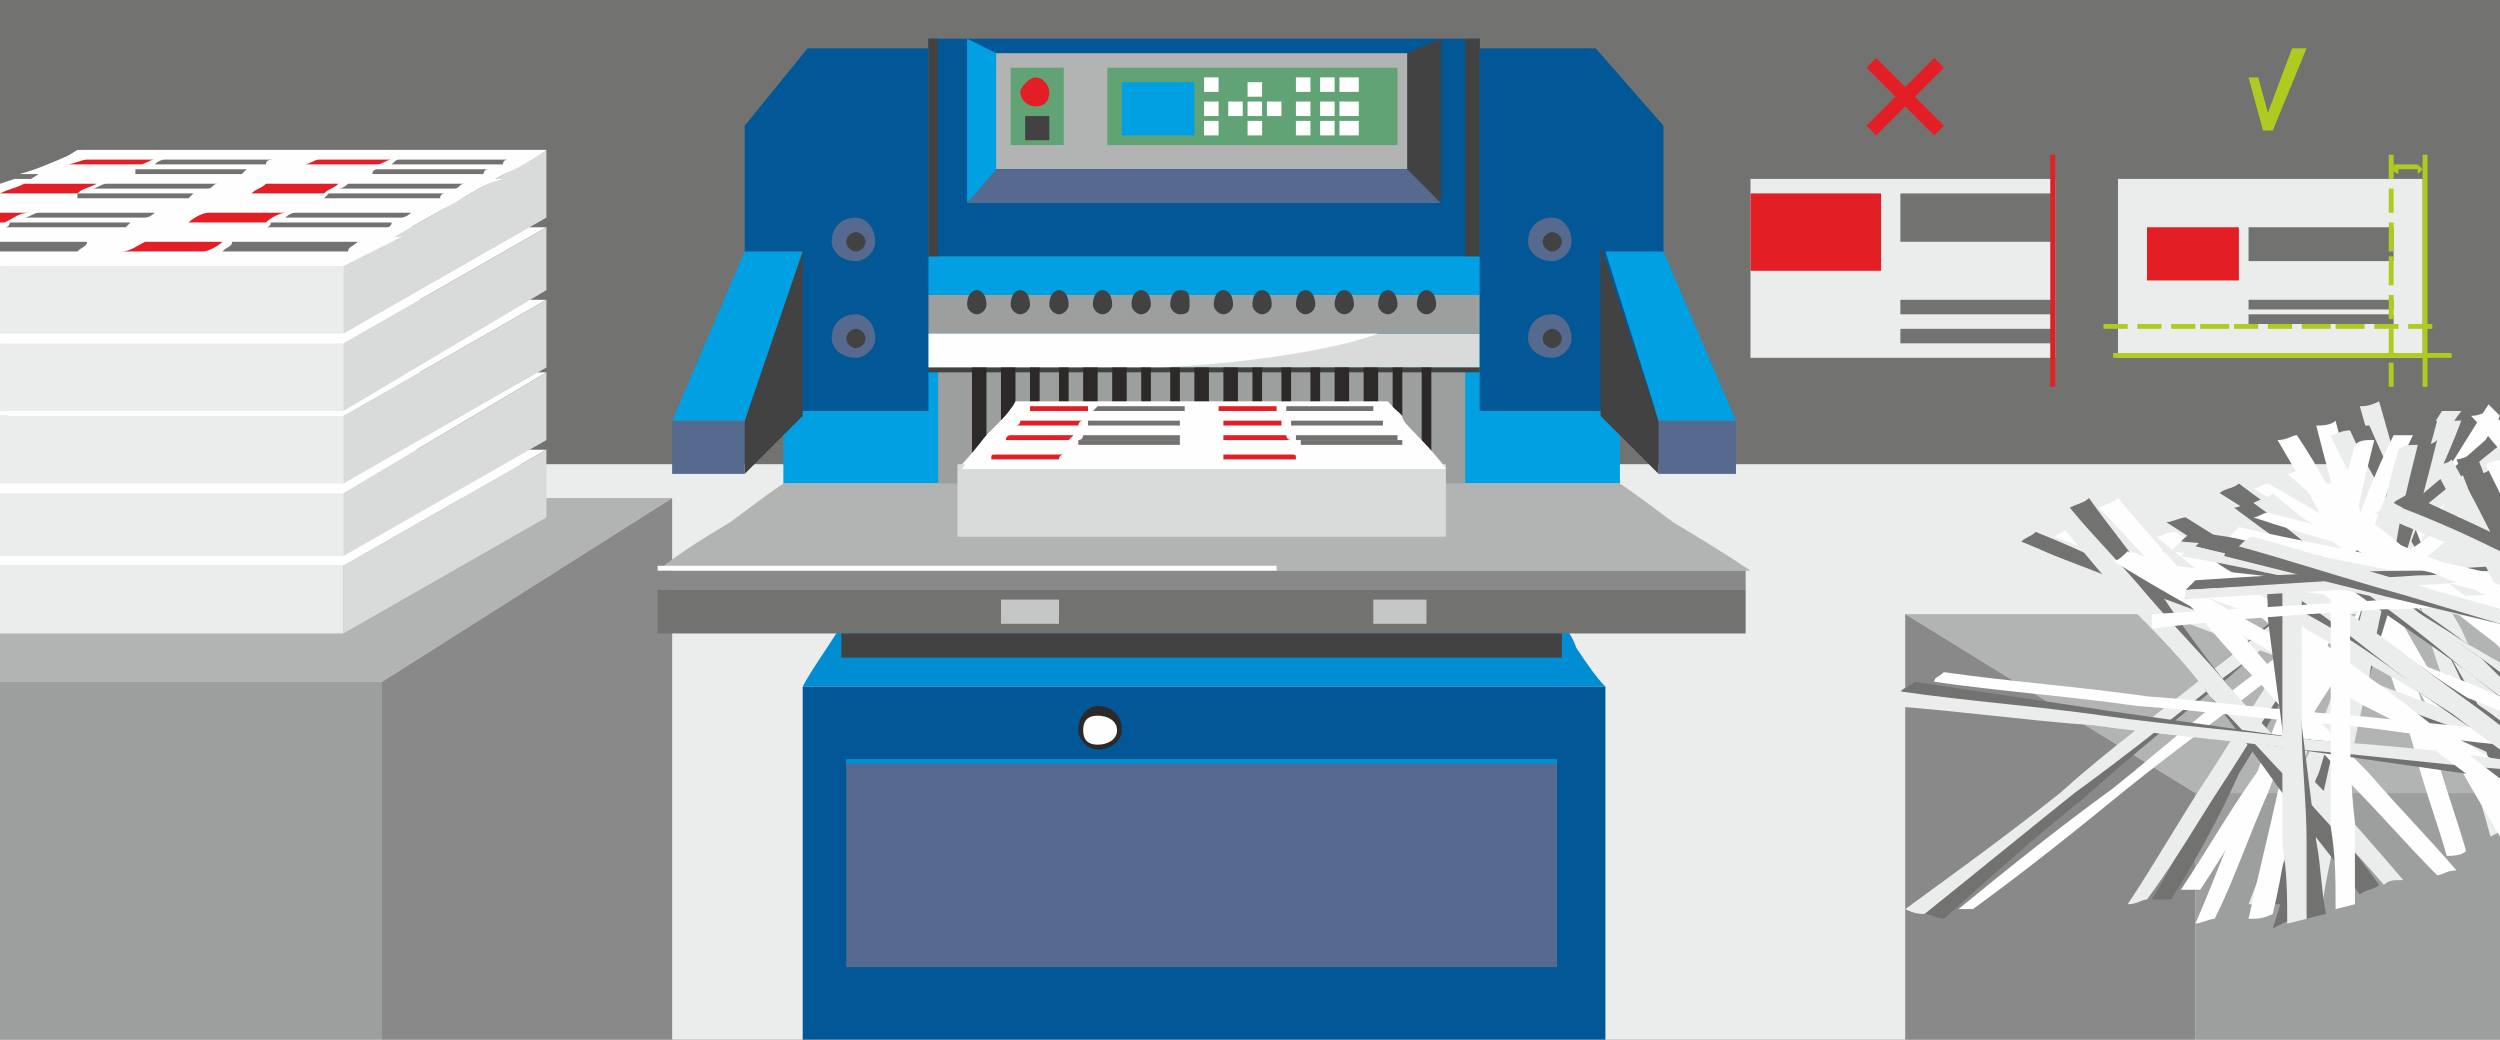 <?xml version="1.0" encoding="UTF-8"?>
<!DOCTYPE svg PUBLIC "-//W3C//DTD SVG 1.1//EN" "http://www.w3.org/Graphics/SVG/1.1/DTD/svg11.dtd">
<!-- Creator: CorelDRAW X7 -->
<svg xmlns="http://www.w3.org/2000/svg" xml:space="preserve" width="517px" height="215px" version="1.1" shape-rendering="geometricPrecision" text-rendering="geometricPrecision" image-rendering="optimizeQuality" fill-rule="evenodd" clip-rule="evenodd"
viewBox="0 0 517 215"
 xmlns:xlink="http://www.w3.org/1999/xlink">
 <g id="Слой_x0020_1">
  <g id="_715115360">
   <polygon fill="#727271" points="0,0 517,0 517,215 0,215 "/>
   <polygon fill="#EBECEC" points="517,215 0,215 0,96 517,96 "/>
   <polygon fill="#B2B3B3" points="139,103 0,103 0,141 79,141 "/>
   <polygon fill="#9D9E9E" points="0,141 79,141 79,215 0,215 "/>
   <polygon fill="#898989" points="139,103 139,215 79,215 79,141 "/>
   <polygon fill="#00A0E3" points="162,100 335,100 335,53 162,53 "/>
   <polygon fill="#D9DADA" points="192,76 306,76 306,69 192,69 "/>
   <polygon fill="#9D9E9E" points="194,76 303,76 303,100 194,100 "/>
   <polygon fill="#9D9E9E" points="191,61 306,61 306,69 191,69 "/>
   <path fill="#FEFEFE" d="M191 76l49 0c20,-1 37,-4 45,-7l-94 0 0 7z"/>
   <polygon fill="#434242" points="191,77 306,77 306,76 191,76 "/>
   <path fill="#008DD2" d="M166 142c27,0 55,0 83,0 27,0 55,0 83,0 -2,-2 -4,-5 -6,-8 -1,-3 -3,-5 -4,-7 -25,0 -49,0 -73,0 -25,0 -49,0 -73,0 -2,2 -3,4 -5,7 -2,3 -4,6 -5,8z"/>
   <path fill="none" d="M198 19c3,0 5,2 5,5 0,2 -2,4 -5,4 -3,0 -5,-2 -5,-4 0,-3 2,-5 5,-5z"/>
   <path fill="none" d="M198 22c1,0 2,1 2,2 0,1 -1,2 -2,2 -1,0 -2,-1 -2,-2 0,-1 1,-2 2,-2z"/>
   <polygon fill="#025896" points="192,8 306,8 306,53 192,53 "/>
   <polygon fill="#B2B3B3" points="205,11 293,11 293,35 205,35 "/>
   <polygon fill="#61A375" points="209,14 220,14 220,30 209,30 "/>
   <path fill="#E31E24" d="M214 16c2,0 3,2 3,3 0,2 -1,3 -3,3 -1,0 -3,-1 -3,-3 0,-1 2,-3 3,-3z"/>
   <polygon fill="#434242" points="212,24 217,24 217,29 212,29 "/>
   <polygon fill="#61A375" points="229,14 289,14 289,30 229,30 "/>
   <polygon fill="#00A0E3" points="232,17 247,17 247,28 232,28 "/>
   <polygon fill="#FEFEFE" points="258,17 261,17 261,20 258,20 "/>
   <polygon fill="#FEFEFE" points="258,21 261,21 261,24 258,24 "/>
   <polygon fill="#FEFEFE" points="258,25 261,25 261,28 258,28 "/>
   <polygon fill="#FEFEFE" points="265,21 265,24 262,24 262,21 "/>
   <polygon fill="#FEFEFE" points="257,21 257,24 254,24 254,21 "/>
   <polygon fill="#FEFEFE" points="252,16 252,19 249,19 249,16 "/>
   <polygon fill="#FEFEFE" points="252,21 252,24 249,24 249,21 "/>
   <polygon fill="#FEFEFE" points="252,25 252,28 249,28 249,25 "/>
   <polygon fill="#FEFEFE" points="271,16 271,19 268,19 268,16 "/>
   <polygon fill="#FEFEFE" points="271,21 271,24 268,24 268,21 "/>
   <polygon fill="#FEFEFE" points="271,25 271,28 268,28 268,25 "/>
   <polygon fill="#FEFEFE" points="276,16 276,19 273,19 273,16 "/>
   <polygon fill="#FEFEFE" points="276,21 276,24 273,24 273,21 "/>
   <polygon fill="#FEFEFE" points="276,25 276,28 273,28 273,25 "/>
   <polygon fill="#FEFEFE" points="281,16 281,19 277,19 277,16 "/>
   <polygon fill="#FEFEFE" points="281,21 281,24 277,24 277,21 "/>
   <polygon fill="#FEFEFE" points="281,25 281,28 277,28 277,25 "/>
   <path fill="#56698F" d="M200 42c16,0 32,0 49,0 16,0 32,0 49,0 -1,-1 -2,-2 -3,-4 -1,-1 -2,-2 -2,-3 -15,0 -30,0 -44,0 -15,0 -30,0 -44,0 -1,1 -2,2 -3,3 -1,2 -1,3 -2,4z"/>
   <polygon fill="none" points="192,61 306,61 306,53 192,53 "/>
   <polygon fill="#2B2A29" points="201,100 204,100 204,76 201,76 "/>
   <polygon fill="#2B2A29" points="207,100 210,100 210,76 207,76 "/>
   <polygon fill="#2B2A29" points="213,100 215,100 215,76 213,76 "/>
   <polygon fill="#2B2A29" points="219,100 221,100 221,76 219,76 "/>
   <polygon fill="#2B2A29" points="224,100 227,100 227,76 224,76 "/>
   <polygon fill="#2B2A29" points="230,100 233,100 233,76 230,76 "/>
   <polygon fill="#2B2A29" points="236,100 238,100 238,76 236,76 "/>
   <polygon fill="#2B2A29" points="242,100 244,100 244,76 242,76 "/>
   <polygon fill="#2B2A29" points="247,100 250,100 250,76 247,76 "/>
   <polygon fill="#2B2A29" points="253,100 256,100 256,76 253,76 "/>
   <polygon fill="#2B2A29" points="259,100 261,100 261,76 259,76 "/>
   <polygon fill="#2B2A29" points="265,100 267,100 267,76 265,76 "/>
   <polygon fill="#2B2A29" points="271,100 273,100 273,76 271,76 "/>
   <polygon fill="#2B2A29" points="276,100 279,100 279,76 276,76 "/>
   <polygon fill="#2B2A29" points="282,100 285,100 285,76 282,76 "/>
   <polygon fill="#2B2A29" points="288,100 290,100 290,76 288,76 "/>
   <polygon fill="#2B2A29" points="294,100 296,100 296,76 294,76 "/>
   <polygon fill="#025896" points="306,10 330,10 344,26 344,85 306,85 "/>
   <path fill="#56698F" d="M321 45c-3,0 -5,2 -5,5 0,2 2,4 5,4 2,0 4,-2 4,-4 0,-3 -2,-5 -4,-5z"/>
   <path fill="#56698F" d="M321 65c-3,0 -5,2 -5,5 0,2 2,4 5,4 2,0 4,-2 4,-4 0,-3 -2,-5 -4,-5z"/>
   <polygon fill="#56698F" points="343,87 359,87 359,98 343,98 "/>
   <polygon fill="#434242" points="343,87 331,51 331,86 343,98 "/>
   <polygon fill="#00A0E3" points="343,87 359,87 344,52 332,52 "/>
   <path fill="#434242" d="M321 48c-1,0 -2,1 -2,2 0,1 1,2 2,2 1,0 2,-1 2,-2 0,-1 -1,-2 -2,-2z"/>
   <path fill="#434242" d="M321 68c-1,0 -2,1 -2,2 0,1 1,2 2,2 1,0 2,-1 2,-2 0,-1 -1,-2 -2,-2z"/>
   <polygon fill="#025896" points="192,10 167,10 154,26 154,85 192,85 "/>
   <path fill="#56698F" d="M177 45c2,0 4,2 4,5 0,2 -2,4 -4,4 -3,0 -5,-2 -5,-4 0,-3 2,-5 5,-5z"/>
   <path fill="#56698F" d="M177 65c2,0 4,2 4,5 0,2 -2,4 -4,4 -3,0 -5,-2 -5,-4 0,-3 2,-5 5,-5z"/>
   <polygon fill="#56698F" points="154,87 139,87 139,98 154,98 "/>
   <polygon fill="#434242" points="154,87 166,51 166,86 154,98 "/>
   <polygon fill="#00A0E3" points="154,87 139,87 154,52 166,52 "/>
   <path fill="#434242" d="M177 48c1,0 2,1 2,2 0,1 -1,2 -2,2 -1,0 -2,-1 -2,-2 0,-1 1,-2 2,-2z"/>
   <path fill="#434242" d="M177 68c1,0 2,1 2,2 0,1 -1,2 -2,2 -1,0 -2,-1 -2,-2 0,-1 1,-2 2,-2z"/>
   <path fill="#B2B3B3" d="M162 100c29,0 58,0 87,0 28,0 57,0 86,0 3,2 7,5 11,8 5,3 10,6 16,10 -38,0 -76,0 -113,0 -38,0 -76,0 -113,0 5,-4 10,-7 15,-10 4,-3 8,-6 11,-8z"/>
   <polygon fill="#898989" points="136,118 361,118 361,122 136,122 "/>
   <polygon fill="#727271" points="136,122 361,122 361,131 136,131 "/>
   <polygon fill="#C5C6C6" points="207,124 219,124 219,129 207,129 "/>
   <polygon fill="#C5C6C6" points="284,124 295,124 295,129 284,129 "/>
   <polygon fill="#434242" points="174,131 323,131 323,136 174,136 "/>
   <polygon fill="#025896" points="166,142 332,142 332,215 166,215 "/>
   <path fill="#2B2A29" d="M227 146c3,0 5,2 5,5 0,2 -2,4 -5,4 -2,0 -4,-2 -4,-4 0,-3 2,-5 4,-5z"/>
   <polygon fill="#56698F" points="175,157 322,157 322,200 175,200 "/>
   <path fill="#FEFEFE" d="M227 148c2,0 4,1 4,3 0,2 -2,3 -4,3 -2,0 -3,-1 -3,-3 0,-2 1,-3 3,-3z"/>
   <polygon fill="#008DD2" points="175,157 322,157 322,158 175,158 "/>
   <polygon fill="#FEFEFE" points="136,118 264,118 264,117 136,117 "/>
   <polygon fill="#434242" points="192,8 194,8 194,53 192,53 "/>
   <polygon fill="#434242" points="303,8 306,8 306,53 303,53 "/>
   <polygon fill="#434242" points="298,42 298,8 291,11 291,35 "/>
   <polygon fill="#00A0E3" points="200,42 200,8 206,11 206,35 "/>
   <path fill="#434242" d="M202 60c1,0 2,1 2,3 0,1 -1,2 -2,2 -1,0 -2,-1 -2,-2 0,-2 1,-3 2,-3z"/>
   <path fill="#434242" d="M211 60c1,0 2,1 2,3 0,1 -1,2 -2,2 -1,0 -2,-1 -2,-2 0,-2 1,-3 2,-3z"/>
   <path fill="#434242" d="M219 60c1,0 2,1 2,3 0,1 -1,2 -2,2 -1,0 -2,-1 -2,-2 0,-2 1,-3 2,-3z"/>
   <path fill="#434242" d="M228 60c1,0 2,1 2,3 0,1 -1,2 -2,2 -1,0 -2,-1 -2,-2 0,-2 1,-3 2,-3z"/>
   <path fill="#434242" d="M236 60c1,0 2,1 2,3 0,1 -1,2 -2,2 -1,0 -2,-1 -2,-2 0,-2 1,-3 2,-3z"/>
   <path fill="#434242" d="M244 60c2,0 2,1 2,3 0,1 0,2 -2,2 -1,0 -2,-1 -2,-2 0,-2 1,-3 2,-3z"/>
   <path fill="#434242" d="M253 60c1,0 2,1 2,3 0,1 -1,2 -2,2 -1,0 -2,-1 -2,-2 0,-2 1,-3 2,-3z"/>
   <path fill="#434242" d="M261 60c1,0 2,1 2,3 0,1 -1,2 -2,2 -1,0 -2,-1 -2,-2 0,-2 1,-3 2,-3z"/>
   <path fill="#434242" d="M270 60c1,0 2,1 2,3 0,1 -1,2 -2,2 -1,0 -2,-1 -2,-2 0,-2 1,-3 2,-3z"/>
   <path fill="#434242" d="M278 60c1,0 2,1 2,3 0,1 -1,2 -2,2 -1,0 -2,-1 -2,-2 0,-2 1,-3 2,-3z"/>
   <path fill="#434242" d="M287 60c1,0 2,1 2,3 0,1 -1,2 -2,2 -1,0 -2,-1 -2,-2 0,-2 1,-3 2,-3z"/>
   <path fill="#434242" d="M295 60c1,0 2,1 2,3 0,1 -1,2 -2,2 -1,0 -2,-1 -2,-2 0,-2 1,-3 2,-3z"/>
   <path fill="#FEFEFE" d="M210 83c13,0 26,0 39,0 12,0 25,0 38,0 2,2 3,4 5,6 2,2 5,5 7,8 -17,0 -34,0 -50,0 -17,0 -34,0 -51,0 3,-3 5,-6 7,-8 2,-2 4,-4 5,-6z"/>
   <polygon fill="#D9DADA" points="198,96 299,96 299,111 198,111 "/>
   <polygon fill="#EBECEC" points="0,117 71,117 71,131 0,131 "/>
   <polygon fill="#FEFEFE" points="0,117 71,117 113,93 16,93 0,102 "/>
   <polygon fill="#D9DADA" points="71,131 71,117 113,93 113,107 "/>
   <polygon fill="#EBECEC" points="0,102 71,102 71,115 0,115 "/>
   <polygon fill="#FEFEFE" points="0,102 71,102 113,77 16,77 0,87 "/>
   <polygon fill="#D9DADA" points="71,115 71,102 113,77 113,91 "/>
   <polygon fill="#EBECEC" points="0,86 71,86 71,100 0,100 "/>
   <polygon fill="#FEFEFE" points="0,86 71,86 113,62 16,62 0,71 "/>
   <polygon fill="#D9DADA" points="71,100 71,86 113,62 113,76 "/>
   <polygon fill="#EBECEC" points="0,71 71,71 71,85 0,85 "/>
   <polygon fill="#FEFEFE" points="0,71 71,71 113,47 16,47 0,56 "/>
   <polygon fill="#D9DADA" points="71,85 71,71 113,47 113,60 "/>
   <polygon fill="#EBECEC" points="0,55 71,55 71,69 0,69 "/>
   <polygon fill="#FEFEFE" points="0,55 71,55 113,31 16,31 0,41 "/>
   <polygon fill="#D9DADA" points="71,69 71,55 113,31 113,45 "/>
   <polygon fill="#EBECEC" points="362,37 425,37 425,74 362,74 "/>
   <polygon fill="#E31E24" points="362,40 389,40 389,56 362,56 "/>
   <polygon fill="#727271" points="393,62 425,62 425,65 393,65 "/>
   <polygon fill="#727271" points="393,68 425,68 425,71 393,71 "/>
   <polygon fill="#727271" points="393,40 425,40 425,50 393,50 "/>
   <polygon fill="#EBECEC" points="438,37 501,37 501,74 438,74 "/>
   <polygon fill="#E31E24" points="444,47 463,47 463,58 444,58 "/>
   <polygon fill="#727271" points="465,62 495,62 495,64 465,64 "/>
   <polygon fill="#727271" points="465,65 495,65 495,67 465,67 "/>
   <polygon fill="#727271" points="465,47 495,47 495,54 465,54 "/>
   <polygon fill="#B0CB1F" points="502,80 501,80 501,32 502,32 "/>
   <polygon fill="#B0CB1F" points="495,37 494,37 494,32 495,32 "/>
   <polygon fill="#B0CB1F" points="495,35 495,34 500,34 500,35 "/>
   <polygon fill="#B0CB1F" points="494,35 496,34 496,36 "/>
   <polygon fill="#B0CB1F" points="501,35 500,34 500,36 "/>
   <polygon fill="#B0CB1F" points="495,44 494,44 494,39 495,39 "/>
   <polygon fill="#B0CB1F" points="495,52 494,52 494,46 495,46 "/>
   <polygon fill="#B0CB1F" points="495,59 494,59 494,53 495,53 "/>
   <polygon fill="#B0CB1F" points="495,66 494,66 494,61 495,61 "/>
   <polygon fill="#B0CB1F" points="495,73 494,73 494,68 495,68 "/>
   <polygon fill="#B0CB1F" points="495,80 494,80 494,75 495,75 "/>
   <polygon fill="#B0CB1F" points="437,74 437,73 507,73 507,74 "/>
   <polygon fill="#B0CB1F" points="498,68 498,67 503,67 503,68 "/>
   <polygon fill="#B0CB1F" points="491,68 491,67 496,67 496,68 "/>
   <polygon fill="#B0CB1F" points="483,68 483,67 489,67 489,68 "/>
   <polygon fill="#B0CB1F" points="476,68 476,67 482,67 482,68 "/>
   <polygon fill="#B0CB1F" points="469,68 469,67 474,67 474,68 "/>
   <polygon fill="#B0CB1F" points="462,68 462,67 467,67 467,68 "/>
   <polygon fill="#B0CB1F" points="455,68 455,67 461,67 461,68 "/>
   <polygon fill="#B0CB1F" points="449,68 449,67 454,67 454,68 "/>
   <polygon fill="#B0CB1F" points="442,68 442,67 447,67 447,68 "/>
   <polygon fill="#B0CB1F" points="435,68 435,67 440,67 440,68 "/>
   <polygon fill="#E31E24" points="425,80 424,80 424,32 425,32 "/>
   <polygon fill="#E31E24" points="386,14 388,12 402,26 400,28 "/>
   <polygon fill="#E31E24" points="400,12 402,14 388,28 386,26 "/>
   <polygon fill="#B0CB1F" points="474,10 477,10 470,27 468,26 "/>
   <polygon fill="#B0CB1F" points="465,16 468,27 470,27 467,16 "/>
   <polygon fill="#B2B3B3" points="394,127 517,127 517,164 454,164 "/>
   <polygon fill="#9D9E9E" points="517,164 454,164 454,215 517,215 "/>
   <polygon fill="#898989" points="394,127 394,215 454,215 454,164 "/>
   <path fill="#727271" d="M483 85c1,0 3,0 4,-1 3,7 6,14 9,21 3,7 6,14 9,21 3,7 7,15 10,22l2 5 0 11c-2,-5 -4,-10 -6,-15 -4,-7 -7,-14 -10,-22 -3,-7 -6,-14 -9,-21 -3,-7 -6,-14 -9,-21z"/>
   <path fill="#EBECEC" d="M488 84c1,0 2,0 4,-1 2,7 4,14 6,22 3,7 5,14 7,21 3,8 5,15 7,23 2,5 3,10 5,15l0 8 -2 1c-2,-8 -5,-16 -7,-23 -2,-8 -5,-15 -7,-23 -2,-7 -4,-14 -7,-22 -2,-7 -4,-14 -6,-21z"/>
   <path fill="#FEFEFE" d="M479 88c1,0 3,0 4,-1 2,8 4,15 6,22 3,7 5,14 7,22 3,7 5,15 7,22 2,8 5,16 7,23 -1,1 -3,1 -4,1 -2,-7 -5,-15 -7,-23 -2,-7 -5,-15 -7,-22 -2,-8 -4,-15 -7,-22 -2,-7 -4,-14 -6,-22z"/>
   <path fill="#727271" d="M449 186c-1,0 -3,0 -4,0 5,-8 9,-17 14,-26 5,-8 10,-17 14,-25 5,-9 9,-17 14,-25 4,-8 9,-16 13,-24 1,0 3,-1 4,-1 -4,8 -9,17 -13,25 -5,8 -9,16 -14,25 -4,8 -9,17 -14,25 -4,9 -9,18 -14,26z"/>
   <path fill="#EBECEC" d="M444 186c-1,0 -2,1 -4,1 6,-9 11,-18 17,-27 5,-8 11,-17 16,-25 6,-9 11,-17 16,-25 5,-8 11,-17 16,-25 1,0 2,0 4,0 -6,8 -11,17 -16,25 -5,8 -11,16 -16,25 -5,8 -11,17 -16,25 -6,9 -11,18 -17,26z"/>
   <path fill="#FEFEFE" d="M455 184c-1,0 -2,0 -4,0 6,-9 11,-18 17,-26 5,-9 11,-17 16,-26 5,-8 11,-16 16,-25 5,-8 10,-16 15,-24 1,0 1,0 2,0l0 3c-4,7 -9,14 -13,21 -6,8 -11,17 -16,25 -5,9 -11,17 -16,26 -6,8 -11,17 -17,26z"/>
   <path fill="#727271" d="M517 149c-3,-6 -6,-13 -8,-19 -4,-7 -7,-14 -10,-22 -3,-7 -6,-13 -9,-20 -1,0 -2,0 -4,1 3,7 6,14 9,21 3,7 6,14 9,21 4,7 7,14 10,22 1,2 2,4 3,7l0 -11z"/>
   <path fill="#EBECEC" d="M517 145c-3,-5 -6,-10 -8,-15 -4,-7 -8,-14 -12,-21 -4,-7 -8,-13 -11,-20 -2,0 -3,1 -4,1 3,7 7,13 11,20 4,7 8,14 11,21 4,7 8,14 12,21l1 1 0 -8z"/>
   <path fill="#FEFEFE" d="M517 165c-2,-5 -5,-9 -7,-13 -4,-7 -8,-14 -12,-21 -4,-7 -8,-14 -12,-21 -3,-7 -7,-14 -11,-20 -1,0 -2,1 -4,1 4,7 8,13 11,20 4,7 8,14 12,21 4,7 8,14 12,21 3,7 7,13 11,20l0 -8z"/>
   <path fill="#727271" d="M421 110c-1,1 -2,1 -3,2 10,4 19,9 29,13 10,4 20,9 29,13 10,5 21,10 31,14 3,2 7,3 10,5l0 -4 -7 -3c-10,-4 -20,-9 -30,-13 -10,-5 -20,-9 -30,-14 -9,-4 -19,-9 -29,-13z"/>
   <path fill="#EBECEC" d="M417 112c-1,1 -2,1 -3,2 10,4 21,8 31,12 10,4 21,8 32,12 10,5 21,9 32,13 2,1 5,2 8,3l0 -3 -5 -2c-11,-4 -22,-8 -32,-12 -11,-5 -21,-9 -32,-13 -10,-4 -20,-8 -31,-12z"/>
   <path fill="#FEFEFE" d="M428 109c-1,1 -2,1 -3,2 10,4 20,8 30,12 11,4 21,8 32,12 10,4 20,8 30,12l0 -3c-9,-4 -18,-7 -27,-11 -10,-4 -21,-8 -31,-12 -11,-4 -21,-8 -31,-12z"/>
   <path fill="#727271" d="M500 88c1,0 3,-1 4,-1 -2,8 -5,16 -7,24 -3,8 -5,17 -8,25 -2,8 -5,16 -7,25 -3,8 -5,17 -8,26 -1,0 -3,0 -4,0 2,-9 5,-17 8,-26 2,-8 5,-17 7,-25 3,-8 5,-16 8,-24 2,-8 5,-16 7,-24z"/>
   <path fill="#EBECEC" d="M505 87c1,0 2,0 4,0 -3,8 -7,16 -10,24 -3,8 -6,17 -10,25 -3,8 -6,17 -10,25 -3,9 -7,17 -10,26 -1,0 -3,0 -4,0 3,-8 7,-17 10,-26 4,-8 7,-16 10,-25 4,-8 7,-16 10,-25 3,-8 7,-16 10,-24z"/>
   <path fill="#FEFEFE" d="M495 90c1,0 2,0 4,0 -4,8 -7,16 -10,24 -3,8 -7,17 -10,25 -3,8 -7,17 -10,25 -4,9 -7,18 -11,26 -1,0 -3,1 -4,1 4,-9 7,-18 11,-26 3,-9 6,-17 10,-26 3,-8 6,-16 10,-24 3,-9 6,-17 10,-25z"/>
   <path fill="#727271" d="M402 190c-1,0 -3,-1 -4,-1 10,-8 20,-17 30,-25 10,-8 19,-17 29,-25 10,-8 19,-16 29,-24 9,-8 19,-16 28,-24 1,0 2,0 3,0l0 1c-9,8 -19,15 -28,23 -9,8 -19,17 -28,25 -10,8 -20,16 -30,25 -10,8 -19,16 -29,25z"/>
   <path fill="#EBECEC" d="M398 189c-1,0 -2,0 -4,-1 11,-8 22,-16 32,-24 10,-9 21,-17 31,-25 10,-8 21,-16 31,-24 10,-7 19,-15 29,-23l0 3c-9,7 -17,14 -26,21 -10,8 -20,16 -31,24 -10,8 -20,16 -31,24 -10,8 -21,17 -31,25z"/>
   <path fill="#FEFEFE" d="M408 188c-1,0 -2,0 -3,0 11,-9 21,-17 32,-25 10,-8 20,-17 31,-25 10,-8 20,-16 30,-24 7,-5 13,-9 19,-14l0 3c-5,4 -10,8 -15,12 -11,8 -21,16 -31,24 -10,8 -21,16 -31,24 -11,9 -21,17 -32,25z"/>
   <path fill="#727271" d="M474 190c3,-8 6,-16 8,-25 3,-8 5,-17 8,-25 2,-8 5,-16 7,-24 3,-9 5,-17 7,-25 -1,1 -2,1 -4,1 -2,8 -5,16 -7,24 -2,8 -5,16 -7,25 -3,8 -6,16 -8,25 -3,8 -5,17 -8,26l4 -2z"/>
   <path fill="#EBECEC" d="M480 189c1,-8 3,-16 5,-24 1,-8 3,-17 5,-25 1,-8 3,-16 5,-24 1,-8 3,-16 5,-24 -2,0 -3,0 -4,1 -2,7 -4,15 -5,23 -2,8 -4,16 -6,25 -1,8 -3,16 -5,25 -1,8 -3,16 -5,24l5 -1z"/>
   <path fill="#FEFEFE" d="M465 190c2,0 3,0 5,-1 2,-8 3,-17 5,-25 2,-8 4,-17 5,-25 2,-8 4,-16 6,-24 1,-8 3,-16 5,-24 -2,0 -3,0 -4,1 -2,7 -4,15 -6,23 -1,8 -3,16 -5,25 -2,8 -3,16 -5,24 -2,9 -4,17 -6,26z"/>
   <path fill="#727271" d="M432 103c-1,1 -2,1 -4,2 5,6 10,13 15,19 5,6 9,13 14,20 5,6 10,13 15,20 5,7 11,14 16,21 1,-1 3,-1 4,-2 -5,-7 -11,-14 -16,-21 -5,-6 -10,-13 -15,-20 -5,-6 -10,-13 -14,-19 -5,-7 -10,-13 -15,-20z"/>
   <path fill="#EBECEC" d="M428 105c-2,0 -3,1 -4,1 5,6 11,13 16,19 6,6 12,12 17,19 6,6 12,13 18,19 6,7 12,13 18,20 1,-1 2,-1 4,-1 -6,-7 -12,-14 -18,-20 -6,-7 -12,-13 -18,-20 -5,-6 -11,-12 -17,-19 -5,-6 -11,-12 -16,-18z"/>
   <path fill="#FEFEFE" d="M438 103c-1,1 -2,1 -4,2 6,6 11,12 17,18 6,7 11,13 17,19 6,7 12,13 18,20 6,6 12,13 18,19 1,0 2,-1 4,-1 -6,-7 -12,-13 -18,-20 -6,-6 -12,-13 -18,-19 -6,-7 -11,-13 -17,-19 -6,-6 -11,-12 -17,-19z"/>
   <path fill="#727271" d="M517 150c-4,-3 -9,-5 -13,-8 -8,-6 -17,-11 -25,-16 -8,-6 -16,-11 -24,-16 -1,1 -3,1 -4,2 8,5 16,10 24,15 9,6 17,11 25,16 6,4 11,8 17,11l0 -4z"/>
   <path fill="#EBECEC" d="M517 149c-4,-2 -9,-5 -13,-7 -9,-5 -18,-10 -27,-15 -9,-5 -18,-10 -26,-15 -2,0 -3,1 -4,2 9,4 18,9 26,14 9,5 18,10 27,15 6,4 11,7 17,10l0 -4z"/>
   <path fill="#FEFEFE" d="M517 158c-8,-5 -16,-9 -24,-14 -9,-5 -18,-10 -27,-15 -9,-5 -17,-10 -26,-15 -1,1 -2,2 -3,2 8,5 17,10 26,15 9,5 17,10 26,15 10,5 19,10 28,16l0 0 0 -4z"/>
   <path fill="#727271" d="M396 141c-1,1 -2,1 -3,2 14,2 27,4 41,6 14,2 27,4 41,6 14,2 28,4 42,6l0 -3c-13,-2 -26,-4 -39,-5 -14,-2 -28,-4 -42,-6 -13,-2 -27,-4 -40,-6z"/>
   <path fill="#EBECEC" d="M393 143c-1,1 -2,2 -2,3 14,1 28,3 42,4 14,2 28,3 42,5 14,1 28,3 42,4l0 -2c-13,-2 -26,-3 -39,-4 -15,-2 -29,-3 -43,-5 -14,-2 -28,-3 -42,-5z"/>
   <path fill="#FEFEFE" d="M402 139c-1,1 -2,1 -2,2 14,2 28,3 42,5 14,1 28,3 43,4 10,1 21,3 32,4l0 -3c-10,-1 -20,-2 -30,-3 -15,-1 -29,-3 -43,-4 -14,-2 -28,-3 -42,-5z"/>
   <path fill="#727271" d="M448 108c1,0 3,-1 4,-1 8,5 16,10 24,15 8,5 16,11 25,16 5,4 11,7 16,11l0 4c-7,-5 -13,-9 -20,-13 -8,-6 -16,-11 -25,-16 -8,-5 -16,-11 -24,-16z"/>
   <path fill="#EBECEC" d="M452 106c2,0 3,-1 4,-1 7,5 15,11 22,16 8,6 15,11 23,17 5,4 11,8 16,12l0 5c-7,-5 -13,-10 -20,-15 -8,-6 -15,-12 -23,-17 -7,-6 -14,-11 -22,-17z"/>
   <path fill="#FEFEFE" d="M446 111c1,0 2,-1 4,-1 7,5 14,11 22,16 7,6 15,12 22,17 8,6 15,12 23,18l0 4c-1,-1 -2,-2 -3,-2 -8,-6 -16,-12 -24,-18 -7,-6 -15,-11 -22,-17 -8,-6 -15,-11 -22,-17z"/>
   <path fill="#727271" d="M477 190c-1,-5 -1,-10 -2,-15 -1,-8 -2,-16 -3,-24 -1,-8 -2,-15 -3,-23 0,-8 -1,-15 -2,-23 1,0 3,0 4,-1 1,8 2,15 3,23 1,8 1,15 2,23 1,8 2,16 3,24 1,5 1,10 2,15l-4 1z"/>
   <path fill="#EBECEC" d="M473 191c0,-5 0,-11 -1,-16 0,-8 0,-16 0,-24 0,-8 0,-16 0,-24 0,-7 0,-15 0,-23 1,0 2,0 4,-1 0,8 0,16 0,24 0,7 0,15 0,23 0,8 1,16 1,24 0,6 0,11 0,16l-4 1z"/>
   <path fill="#FEFEFE" d="M483 188c0,-6 0,-11 -1,-17 0,-8 0,-16 0,-24 0,-8 0,-16 0,-24 -1,-7 -1,-15 -1,-23 2,0 3,0 4,0 0,7 1,15 1,23 0,7 0,15 0,23 0,8 0,16 1,24 0,6 0,11 0,17l-4 1z"/>
   <path fill="#727271" d="M463 100c-1,1 -3,1 -4,2 8,5 16,10 23,16 8,5 16,11 24,16 4,3 7,5 11,8l0 -4c-2,-2 -5,-4 -7,-5 -8,-6 -16,-11 -24,-17 -8,-5 -15,-10 -23,-16z"/>
   <path fill="#EBECEC" d="M459 102c-1,1 -3,1 -4,2 8,5 17,10 25,15 9,5 17,10 26,15 4,2 7,5 11,7l0 -4c-2,-1 -5,-3 -7,-4 -9,-6 -18,-11 -26,-16 -9,-5 -17,-10 -25,-15z"/>
   <path fill="#FEFEFE" d="M469 100c-1,0 -2,1 -3,1 8,5 17,10 25,15 9,6 17,11 26,16l0 0 0 -4c-8,-4 -15,-9 -22,-13 -9,-5 -17,-10 -26,-15z"/>
   <path fill="#727271" d="M517 119c-8,-1 -15,-2 -23,-3 -14,-2 -27,-4 -40,-6 -1,0 -2,1 -3,2 14,2 27,4 41,6 8,1 16,2 25,3l0 -2z"/>
   <path fill="#EBECEC" d="M517 120c-8,-1 -16,-2 -25,-3 -13,-2 -27,-4 -41,-5 -1,1 -1,1 -2,2 14,2 27,3 41,5 9,1 18,2 27,3l0 -2z"/>
   <path fill="#FEFEFE" d="M517 125c-11,-1 -22,-3 -34,-4 -13,-2 -27,-3 -41,-5 -1,1 -1,2 -2,2 13,2 27,3 41,5 12,2 24,3 36,4l0 -2z"/>
   <path fill="#727271" d="M517 144c-3,-2 -5,-4 -8,-6 -8,-6 -16,-11 -24,-17 -8,-5 -15,-10 -23,-16 1,0 2,-1 4,-1 7,5 15,10 23,16 8,5 16,11 24,16l4 3 0 5z"/>
   <path fill="#EBECEC" d="M517 144l-8 -6c-7,-6 -15,-12 -22,-17 -7,-6 -14,-12 -21,-17 2,-1 3,-1 4,-2 7,6 14,11 21,17 7,6 14,12 22,17l4 4 0 4z"/>
   <path fill="#FEFEFE" d="M517 134l-1 -1c-8,-6 -15,-12 -22,-18 -7,-5 -14,-11 -21,-17 1,0 2,-1 4,-1 7,6 14,11 21,17 6,5 13,10 19,15l0 5z"/>
   <path fill="#727271" d="M457 111c-1,0 -2,1 -3,2 12,3 24,6 36,9 9,2 18,4 27,6l0 -2c-8,-2 -16,-4 -24,-6 -12,-3 -24,-6 -36,-9z"/>
   <path fill="#EBECEC" d="M454 113c-1,1 -2,1 -3,2 12,2 25,5 38,8l28 6 0 -3c-9,-2 -17,-3 -26,-5 -12,-3 -25,-5 -37,-8z"/>
   <path fill="#FEFEFE" d="M463 109c-1,1 -1,1 -2,2 12,3 25,5 38,8 6,1 12,3 18,4l0 -3c-5,-1 -11,-2 -16,-3 -13,-3 -25,-5 -38,-8z"/>
   <path fill="#727271" d="M517 117l-16 1c-16,0 -32,1 -47,2 -1,1 -1,1 -2,2 16,-1 32,-1 48,-2 6,0 11,-1 17,-1l0 -2z"/>
   <path fill="#EBECEC" d="M517 118c-6,0 -11,1 -17,1 -16,1 -32,2 -48,3 0,1 0,2 -1,2 16,-1 32,-2 48,-3 6,0 12,-1 18,-1l0 -2z"/>
   <path fill="#FEFEFE" d="M517 123c-8,0 -16,1 -23,1 -16,1 -33,2 -49,3 0,1 0,2 0,3 16,-2 32,-3 48,-4 8,0 16,-1 24,-1l0 -2z"/>
   <path fill="#727271" d="M517 129l-21 -5c-12,-3 -24,-6 -36,-9 0,-1 1,-1 2,-2 12,3 24,6 37,9 6,2 12,3 18,5l0 2z"/>
   <path fill="#EBECEC" d="M517 129l-20 -6c-11,-3 -23,-7 -34,-10 1,-1 2,-2 3,-2 11,3 23,7 34,10 6,2 11,3 17,5l0 3z"/>
   <path fill="#FEFEFE" d="M517 122c-5,-1 -11,-3 -16,-4 -11,-4 -23,-7 -35,-11 1,0 2,-1 3,-1 12,3 23,6 35,10l13 3 0 3z"/>
   <path fill="#727271" d="M514 83c1,0 2,-1 3,-1l0 4 -3 -3z"/>
   <path fill="#FEFEFE" d="M511 86c2,0 3,-1 4,-1l2 2 0 6c-2,-2 -4,-5 -6,-7z"/>
   <path fill="#727271" d="M517 114c-2,-5 -4,-10 -6,-16 2,0 3,0 4,-1l2 5 0 12z"/>
   <path fill="#EBECEC" d="M517 101c0,-1 -1,-2 -1,-4 0,0 1,0 1,0l0 4z"/>
   <path fill="#727271" d="M512 94c-1,0 -3,1 -4,1 3,7 5,14 8,21l1 3 0 -12c-2,-4 -3,-9 -5,-13z"/>
   <path fill="#EBECEC" d="M507 95c-1,1 -2,1 -4,1 4,7 7,14 11,21 1,2 2,4 3,6l0 -9c-3,-6 -6,-12 -10,-19z"/>
   <path fill="#FEFEFE" d="M517 95l-3 1c1,2 2,4 3,6l0 -7z"/>
   <path fill="#727271" d="M517 111c-6,-3 -13,-6 -19,-9 -1,1 -2,1 -3,2 7,4 15,7 22,10l0 -3z"/>
   <path fill="#EBECEC" d="M517 114c-8,-4 -15,-7 -23,-10 -1,1 -2,2 -3,2 9,4 17,7 26,11l0 -3z"/>
   <path fill="#FEFEFE" d="M517 121l-2 -1c-11,-4 -21,-8 -31,-13 -1,1 -2,2 -3,2 10,4 20,9 31,13 1,1 3,1 5,2l0 -3z"/>
   <path fill="#FEFEFE" d="M249 84c6,0 13,0 19,0 6,0 13,0 19,0 1,0 2,1 3,2 -7,0 -14,0 -21,0 -7,0 -13,0 -20,0 0,-1 0,-2 0,-2z"/>
   <path fill="#E31E24" d="M252 84c4,0 8,0 12,0 0,0 0,1 0,1 -4,0 -8,0 -12,0 0,0 0,-1 0,-1z"/>
   <path fill="#727271" d="M266 85c6,0 13,0 19,0 0,0 0,0 0,0 -6,0 -13,0 -19,0 0,0 0,0 0,0z"/>
   <path fill="#727271" d="M266 86c7,0 13,0 19,0 0,0 0,0 0,0 -6,0 -12,0 -19,0 0,0 0,0 0,0z"/>
   <path fill="#727271" d="M266 84c6,0 12,0 18,0 0,0 0,1 0,1 -6,0 -12,0 -18,0 0,0 0,-1 0,-1z"/>
   <path fill="#FEFEFE" d="M210 84c7,0 13,0 19,0 7,0 13,0 20,0 0,0 0,1 0,2 -7,0 -14,0 -21,0 -7,0 -13,0 -20,0 1,-1 1,-2 2,-2z"/>
   <path fill="#E31E24" d="M213 84c4,0 8,0 12,0 0,0 0,1 0,1 -4,0 -8,0 -12,0 0,0 0,-1 0,-1z"/>
   <path fill="#727271" d="M226 85c6,0 12,0 19,0 0,0 0,0 0,0 -7,0 -13,0 -19,0 0,0 0,0 0,0z"/>
   <path fill="#727271" d="M226 86c6,0 12,0 19,0 0,0 0,0 0,0 -7,0 -13,0 -19,0 0,0 0,0 0,0z"/>
   <path fill="#727271" d="M227 84c6,0 12,0 18,0 0,0 0,1 0,1 -6,0 -13,0 -19,0 0,0 1,-1 1,-1z"/>
   <path fill="#FEFEFE" d="M249 86c7,0 13,0 20,0 7,0 14,0 21,0 0,1 1,2 2,3 -7,0 -14,0 -22,0 -7,0 -14,0 -21,0 0,-1 0,-2 0,-3z"/>
   <path fill="#E31E24" d="M253 87c4,0 8,0 12,0 0,0 0,1 0,1 -4,0 -8,0 -12,0 0,0 0,-1 0,-1z"/>
   <path fill="#727271" d="M267 88c7,0 13,0 20,0 0,0 0,0 0,0 -6,0 -13,0 -20,0 0,0 0,0 0,0z"/>
   <path fill="#727271" d="M267 89c7,0 14,0 20,0 0,0 0,0 0,0 -6,0 -13,0 -19,0 0,0 -1,0 -1,0z"/>
   <path fill="#727271" d="M267 87c6,0 13,0 19,0 0,0 0,0 0,1 -6,0 -12,0 -19,0 0,-1 0,-1 0,-1z"/>
   <path fill="#FEFEFE" d="M208 86c7,0 13,0 20,0 7,0 14,0 21,0 0,1 0,2 0,3 -8,0 -15,0 -22,0 -7,0 -15,0 -22,0 1,-1 2,-2 3,-3z"/>
   <path fill="#E31E24" d="M211 87c4,0 8,0 13,0 -1,0 -1,1 -1,1 -4,0 -8,0 -13,0 1,0 1,-1 1,-1z"/>
   <path fill="#727271" d="M225 88c6,0 13,0 19,0 0,0 0,0 0,0 -6,0 -13,0 -19,0 0,0 0,0 0,0z"/>
   <path fill="#727271" d="M225 89c6,0 13,0 19,0 0,0 0,0 0,0 -6,0 -13,0 -20,0 0,0 0,0 1,0z"/>
   <path fill="#727271" d="M225 87c7,0 13,0 19,0 0,0 0,0 0,1 -6,0 -13,0 -19,0 0,-1 0,-1 0,-1z"/>
   <path fill="#FEFEFE" d="M249 89c7,0 14,0 21,0 8,0 15,0 22,0 1,1 2,2 3,4 -8,0 -15,0 -23,0 -8,0 -16,0 -23,0 0,-2 0,-3 0,-4z"/>
   <path fill="#E31E24" d="M253 90c4,0 9,0 13,0 0,0 0,1 1,1 -5,0 -10,0 -14,0 0,0 0,-1 0,-1z"/>
   <path fill="#727271" d="M269 91c7,0 14,0 21,0 0,1 0,1 0,1 -7,0 -14,0 -21,0 0,0 0,0 0,-1z"/>
   <path fill="#727271" d="M269 92c7,0 14,0 21,0 0,0 0,0 0,0 -7,0 -14,0 -21,0 0,0 0,0 0,0z"/>
   <path fill="#727271" d="M268 90c7,0 14,0 21,0 0,0 0,1 0,1 -7,0 -14,0 -21,0 0,0 0,-1 0,-1z"/>
   <path fill="#FEFEFE" d="M205 89c7,0 15,0 22,0 7,0 14,0 22,0 0,1 0,2 0,4 -8,0 -16,0 -24,0 -7,0 -15,0 -23,0 1,-2 2,-3 3,-4z"/>
   <path fill="#E31E24" d="M209 90c4,0 8,0 13,0 0,0 -1,1 -1,1 -4,0 -9,0 -13,0 0,0 0,-1 1,-1z"/>
   <path fill="#727271" d="M223 91c7,0 14,0 21,0 0,1 0,1 0,1 -7,0 -14,0 -21,0 0,0 0,0 0,-1z"/>
   <path fill="#727271" d="M223 92c7,0 14,0 21,0 0,0 0,0 0,0 -7,0 -14,0 -21,0 0,0 0,0 0,0z"/>
   <path fill="#727271" d="M224 90c7,0 13,0 20,0 0,0 0,1 0,1 -7,0 -14,0 -21,0 1,0 1,-1 1,-1z"/>
   <path fill="#FEFEFE" d="M249 93c7,0 15,0 23,0 8,0 15,0 23,0 1,1 3,2 4,4 -9,0 -17,0 -25,0 -9,0 -17,0 -25,0 0,-2 0,-3 0,-4z"/>
   <path fill="#E31E24" d="M253 94c5,0 10,0 14,0 1,0 1,0 1,1 -5,0 -10,0 -15,0 0,-1 0,-1 0,-1z"/>
   <path fill="#727271" d="M270 95c8,0 15,0 23,0 0,0 0,0 0,0 -8,0 -15,0 -23,0 0,0 0,0 0,0z"/>
   <path fill="#727271" d="M270 96c8,0 15,0 23,0 0,0 0,0 0,0 -8,0 -15,0 -23,0 0,0 0,0 0,0z"/>
   <path fill="#727271" d="M269 94c8,0 15,0 22,0 1,0 1,0 1,0 -7,0 -15,0 -22,0 0,0 0,0 -1,0z"/>
   <path fill="#FEFEFE" d="M202 93c8,0 16,0 23,0 8,0 16,0 24,0 0,1 0,2 0,4 -9,0 -17,0 -25,0 -9,0 -17,0 -25,0 1,-2 2,-3 3,-4z"/>
   <path fill="#E31E24" d="M206 94c4,0 9,0 14,0 0,0 -1,0 -1,1 -5,0 -9,0 -14,0 0,-1 0,-1 1,-1z"/>
   <path fill="#727271" d="M221 95c8,0 15,0 23,0 0,0 0,0 0,0 -8,0 -15,0 -23,0 0,0 0,0 0,0z"/>
   <path fill="#727271" d="M221 96c8,0 15,0 23,0 0,0 0,0 0,0 -8,0 -16,0 -23,0 0,0 0,0 0,0z"/>
   <path fill="#727271" d="M222 94c7,0 15,0 22,0 0,0 0,0 0,0 -8,0 -15,0 -22,0 0,0 0,0 0,0z"/>
   <path fill="#FEFEFE" d="M65 31c8,0 16,0 24,0 8,0 16,0 24,0 -3,2 -6,4 -9,5 -9,0 -17,0 -25,0 -9,0 -17,0 -25,0 3,-1 7,-3 11,-5z"/>
   <path fill="#E31E24" d="M66 33c5,0 10,0 15,0 -1,0 -2,1 -3,1 -5,0 -10,0 -15,0 1,0 2,-1 3,-1z"/>
   <path fill="#727271" d="M79 35c8,0 15,0 23,0 0,0 -1,0 -1,0 -7,0 -15,0 -23,0 1,0 1,0 1,0z"/>
   <path fill="#727271" d="M78 35c7,0 15,0 23,0 0,0 -1,0 -1,1 -7,0 -15,0 -23,0 0,-1 1,-1 1,-1z"/>
   <path fill="#727271" d="M83 33c7,0 15,0 22,0 0,0 -1,0 -1,1 -8,0 -15,0 -23,0 1,-1 1,-1 2,-1z"/>
   <path fill="#FEFEFE" d="M17 31c8,0 16,0 24,0 8,0 16,0 24,0 -4,2 -8,4 -11,5 -9,0 -17,0 -25,0 -9,0 -17,0 -25,0 4,-1 8,-3 13,-5z"/>
   <path fill="#E31E24" d="M18 33c5,0 10,0 14,0 -1,0 -2,1 -3,1 -5,0 -10,0 -15,0 1,0 3,-1 4,-1z"/>
   <path fill="#727271" d="M30 35c7,0 15,0 22,0 0,0 0,0 0,0 -8,0 -16,0 -23,0 0,0 0,0 1,0z"/>
   <path fill="#727271" d="M28 35c8,0 15,0 23,0 0,0 0,0 -1,1 -7,0 -15,0 -22,0 0,-1 0,-1 0,-1z"/>
   <path fill="#727271" d="M34 33c8,0 15,0 23,0 -1,0 -2,0 -2,1 -8,0 -15,0 -23,0 1,-1 2,-1 2,-1z"/>
   <path fill="#FEFEFE" d="M54 37c8,0 16,0 25,0 8,0 16,0 25,0 -4,1 -7,3 -10,5 -9,0 -18,0 -26,0 -9,0 -18,0 -27,0 5,-2 9,-4 13,-5z"/>
   <path fill="#E31E24" d="M55 38c5,0 10,0 15,0 -1,1 -2,1 -3,2 -5,0 -10,0 -15,0 1,-1 2,-1 3,-2z"/>
   <path fill="#727271" d="M68 40c8,0 16,0 24,0 0,0 -1,0 -1,1 -8,0 -16,0 -24,0 1,-1 1,-1 1,-1z"/>
   <path fill="#727271" d="M67 41c8,0 16,0 24,0 0,0 -1,0 -1,0 -8,0 -16,0 -24,0 0,0 1,0 1,0z"/>
   <path fill="#727271" d="M72 38c8,0 16,0 24,0 -1,0 -1,1 -2,1 -8,0 -16,0 -24,0 1,0 2,-1 2,-1z"/>
   <path fill="#FEFEFE" d="M3 37c9,0 17,0 25,0 9,0 17,0 25,0 -4,1 -8,3 -12,5 -8,0 -17,0 -26,0l-15 0 0 -4 3 -1z"/>
   <path fill="#E31E24" d="M5 38c5,0 10,0 15,0 -2,1 -3,1 -4,2 -5,0 -11,0 -16,0 2,-1 3,-1 5,-2z"/>
   <path fill="#727271" d="M16 40c8,0 16,0 24,0 0,0 0,0 -1,1 -7,0 -15,0 -23,0 0,-1 0,-1 0,-1z"/>
   <path fill="#727271" d="M15 41c8,0 16,0 24,0 0,0 -1,0 -1,0 -8,0 -16,0 -24,0 1,0 1,0 1,0z"/>
   <path fill="#727271" d="M22 38c8,0 15,0 23,0 -1,0 -1,1 -2,1 -8,0 -16,0 -24,0 1,0 2,-1 3,-1z"/>
   <path fill="#FEFEFE" d="M41 42c9,0 18,0 26,0 9,0 18,0 27,0 -4,2 -8,4 -11,6 -9,0 -18,0 -28,0 -9,0 -18,0 -27,0 5,-2 9,-4 13,-6z"/>
   <path fill="#E31E24" d="M43 44c5,0 11,0 16,0 -1,0 -3,1 -4,2 -5,0 -11,0 -16,0 1,-1 3,-2 4,-2z"/>
   <path fill="#727271" d="M56 46c8,0 17,0 25,0 0,0 0,1 -1,1 -8,0 -16,0 -25,0 1,0 1,-1 1,-1z"/>
   <path fill="#727271" d="M55 47c8,0 16,0 25,0 0,0 -1,0 -1,0 -8,0 -17,0 -25,0 0,0 1,0 1,0z"/>
   <path fill="#727271" d="M61 44c8,0 16,0 24,0 0,0 -1,1 -2,1 -8,0 -16,0 -24,0 0,0 1,-1 2,-1z"/>
   <path fill="#FEFEFE" d="M0 42l15 0c9,0 17,0 26,0 -4,2 -9,4 -13,6 -9,0 -18,0 -27,0l-1 0 0 -6z"/>
   <path fill="#E31E24" d="M0 44l6 0c-2,0 -3,1 -5,2l-1 0 0 -2z"/>
   <path fill="#727271" d="M2 46c8,0 17,0 25,0 0,0 -1,1 -1,1 -8,0 -16,0 -25,0 1,0 1,-1 1,-1z"/>
   <path fill="#727271" d="M1 47c8,0 16,0 25,0 -1,0 -1,0 -1,0 -8,0 -17,0 -25,0l0 0c0,0 0,0 1,0z"/>
   <path fill="#727271" d="M8 44c8,0 16,0 24,0 0,0 -1,1 -2,1 -8,0 -16,0 -25,0 1,0 2,-1 3,-1z"/>
   <path fill="#FEFEFE" d="M28 49c9,0 18,0 27,0 9,0 19,0 28,0 -4,2 -8,4 -12,6 -10,0 -19,0 -29,0 -9,0 -19,0 -29,0 5,-2 10,-4 15,-6z"/>
   <path fill="#E31E24" d="M30 50c5,0 11,0 16,0 -1,1 -3,2 -4,2 -6,0 -11,0 -17,0 2,0 3,-1 5,-2z"/>
   <path fill="#727271" d="M43 53c9,0 17,0 26,0 0,0 0,0 -1,0 -8,0 -17,0 -26,0 1,0 1,0 1,0z"/>
   <path fill="#727271" d="M42 54c8,0 17,0 26,0 0,0 -1,0 -1,0 -9,0 -17,0 -26,0 0,0 0,0 1,0z"/>
   <path fill="#727271" d="M48 50c9,0 17,0 26,0 -1,1 -2,1 -2,2 -9,0 -17,0 -26,0 1,-1 2,-1 2,-2z"/>
   <path fill="#FEFEFE" d="M0 49l0 0c10,0 19,0 28,0 -5,2 -10,4 -15,6l-13 0 0 -6z"/>
   <path fill="#727271" d="M0 53l13 0c-1,0 -1,0 -1,0l-12 0 0 0z"/>
   <path fill="#727271" d="M0 54l11 0c0,0 -1,0 -1,0l-10 0 0 0z"/>
   <path fill="#727271" d="M0 50c6,0 12,0 18,0 0,1 -1,1 -2,2l-16 0 0 -2z"/>
  </g>
 </g>
</svg>
